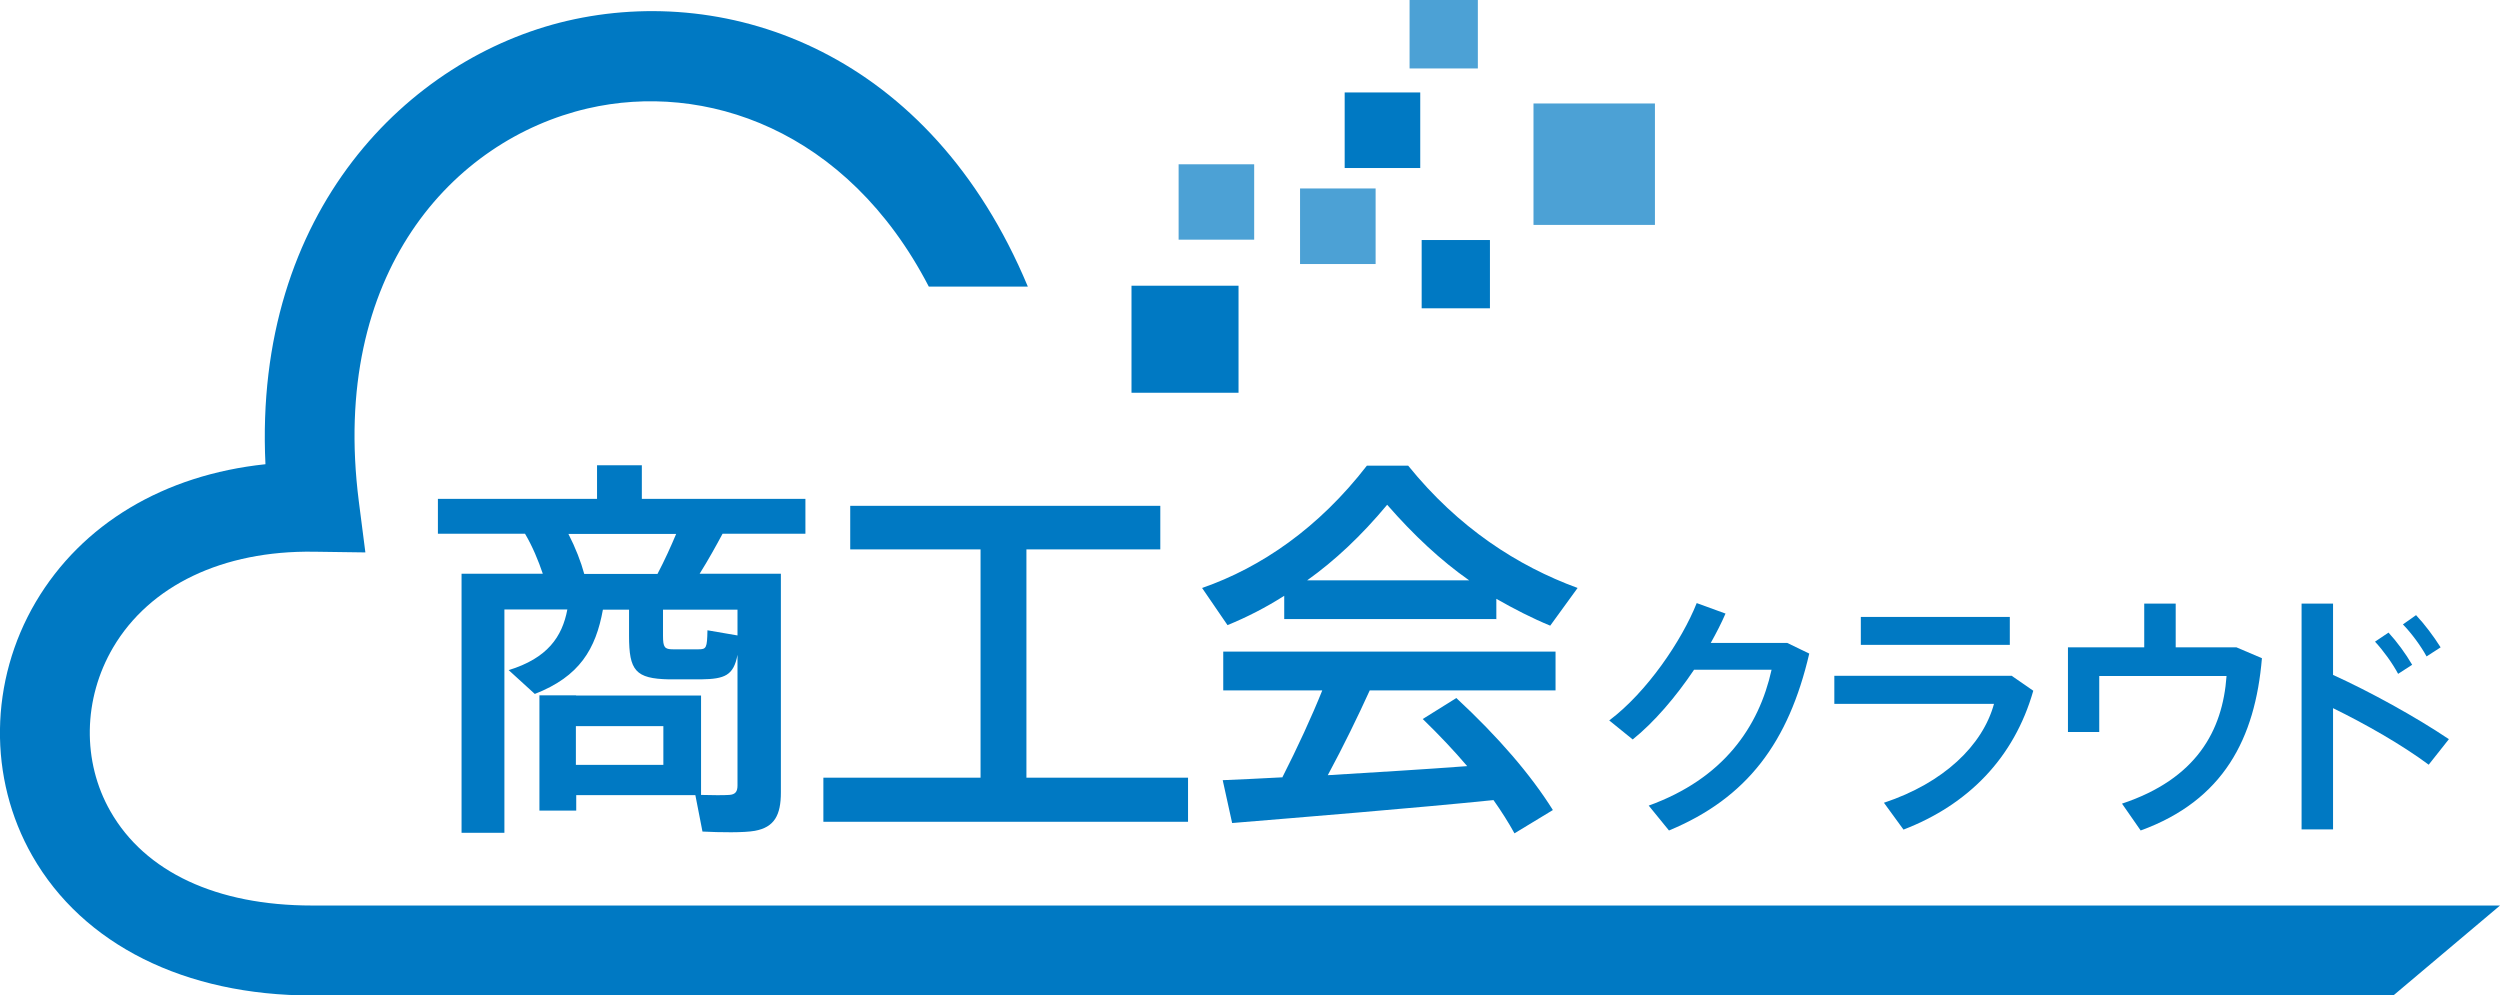 <?xml version="1.0" encoding="UTF-8"?><svg id="_レイヤー_2" xmlns="http://www.w3.org/2000/svg" viewBox="0 0 140.61 55.98"><defs><style>.cls-1,.cls-2{fill:#0079c3;}.cls-2,.cls-3{fill-rule:evenodd;}.cls-3{fill:#4ca1d5;}</style></defs><g id="_レイヤー_1-2"><g><g><path class="cls-1" d="M32.39,39.12h7.04v5.59c.62,.02,1.31,.02,1.58,0,.36-.02,.47-.2,.47-.53v-7.35c-.22,1.16-.71,1.36-2.05,1.38h-1.8c-1.89-.04-2.25-.49-2.25-2.45v-1.47h-1.47c-.4,2.21-1.31,3.76-3.83,4.74l-1.47-1.34c2.18-.67,3.01-1.87,3.3-3.41h-3.54v12.56h-2.41v-14.57h4.57c-.25-.74-.58-1.54-1-2.25h-4.9v-1.96h8.95v-1.89h2.52v1.89h9.2v1.96h-4.66c-.36,.67-.8,1.47-1.29,2.25h4.57v12.3c0,1.27-.36,1.96-1.47,2.16-.6,.11-1.96,.09-2.94,.04l-.4-2.05h-6.7v.87h-2.07v-6.48h2.07Zm4.59-6.84c.4-.76,.76-1.56,1.05-2.25h-6.06c.4,.78,.71,1.58,.89,2.25h4.12Zm.33,10.74v-2.18h-4.92v2.18h4.92Zm-.02-7.26c0,.65,.09,.76,.56,.76h1.43c.45,0,.49-.07,.51-1.07l1.69,.29v-1.45h-4.19v1.47Z"/><path class="cls-1" d="M55.15,43.74v-12.84h-7.33v-2.45h17.44v2.45h-7.53v12.84h9.09v2.48h-20.51v-2.48h8.84Z"/><path class="cls-1" d="M84.17,34.82h-11.94v-1.31c-1.02,.65-2.09,1.2-3.19,1.65l-1.43-2.09c3.34-1.16,6.57-3.39,9.27-6.88h2.32c2.83,3.5,6.15,5.64,9.53,6.88l-1.54,2.12c-1.02-.42-2.03-.94-3.03-1.51v1.16Zm-12.05,8.91c.85-1.67,1.67-3.45,2.25-4.9h-5.57v-2.18h18.69v2.18h-10.45c-.65,1.43-1.47,3.12-2.36,4.77,2.63-.16,5.46-.33,7.84-.51-.74-.87-1.58-1.76-2.5-2.65l1.89-1.18c2.38,2.21,4.19,4.32,5.43,6.3l-2.16,1.31c-.33-.6-.74-1.25-1.18-1.87-4.41,.45-10.96,.98-14.7,1.29l-.53-2.41c.94-.04,2.07-.09,3.34-.16Zm10.51-11.09c-1.58-1.11-3.1-2.52-4.61-4.25-1.45,1.74-2.94,3.14-4.5,4.25h9.11Z"/></g><g><path class="cls-1" d="M100.52,36.16l1.24,.6c-1.16,4.98-3.48,8.12-7.89,9.95l-1.14-1.4c4.21-1.52,6.2-4.43,6.91-7.64h-4.36c-1.02,1.52-2.25,2.96-3.45,3.92l-1.32-1.07c2.12-1.59,4.08-4.49,4.92-6.6l1.62,.59c-.23,.53-.51,1.08-.83,1.65h4.3Z"/><path class="cls-1" d="M113.16,38.02l1.2,.83c-1.08,3.78-3.66,6.41-7.3,7.81l-1.1-1.51c3.35-1.11,5.55-3.22,6.19-5.56h-8.98v-1.58h9.99Zm-.12-3.32v1.57h-8.38v-1.57h8.38Z"/><path class="cls-1" d="M120.6,36.41v-2.46h1.77v2.46h3.42l1.43,.61c-.38,4.51-2.15,7.99-6.82,9.69l-1.05-1.51c4.17-1.39,5.66-4.08,5.88-7.18h-7.16v3.15h-1.76v-4.76h4.27Z"/><path class="cls-1" d="M137.73,41.58l-1.13,1.43c-1.49-1.11-3.54-2.28-5.38-3.18v6.82h-1.77v-12.7h1.77v4.01c2.09,.95,4.65,2.36,6.51,3.61Zm-3.39-6c.47,.51,.97,1.19,1.33,1.81l-.79,.51c-.32-.6-.85-1.33-1.3-1.81l.76-.51Zm1.55-.98c.48,.51,.99,1.19,1.38,1.81l-.79,.51c-.32-.59-.86-1.32-1.33-1.8l.75-.53Z"/></g><path class="cls-1" d="M140.61,50.93H17.55c-5.36,0-9.39-1.88-11.34-5.3-1.6-2.8-1.54-6.33,.15-9.21,2.06-3.5,6.18-5.46,11.28-5.39l2.91,.04-.37-2.88c-1.63-12.82,5.29-20.33,12.87-22.09,6.55-1.52,14.58,1.13,19.19,10.02h5.57C52.31,2.94,41.04-.95,31.91,1.17,22.99,3.25,14.25,11.87,14.93,26.11c-5.7,.6-10.32,3.35-12.92,7.75-2.61,4.43-2.69,9.91-.19,14.28,2.85,4.99,8.58,7.85,15.73,7.85h117.06l5.99-5.05Z"/><g><polygon class="cls-2" points="63.64 16.07 69.66 16.07 69.66 22.09 63.64 22.09 63.64 16.07 63.64 16.07"/><polygon class="cls-3" points="66.29 9.24 70.54 9.24 70.54 13.48 66.29 13.48 66.29 9.24 66.29 9.24"/><polygon class="cls-3" points="73.12 10.6 77.37 10.6 77.37 14.85 73.12 14.85 73.12 10.6 73.12 10.6"/><polygon class="cls-2" points="75.63 5.2 79.88 5.2 79.88 9.45 75.63 9.45 75.63 5.2 75.63 5.2"/><polygon class="cls-2" points="79.96 13.5 83.8 13.5 83.8 17.34 79.96 17.34 79.96 13.5 79.96 13.5"/><polygon class="cls-3" points="79.28 0 83.12 0 83.12 3.85 79.28 3.85 79.28 0 79.28 0"/><polygon class="cls-3" points="86.25 5.82 93.08 5.82 93.08 12.65 86.25 12.65 86.25 5.82 86.25 5.82"/></g></g></g></svg>